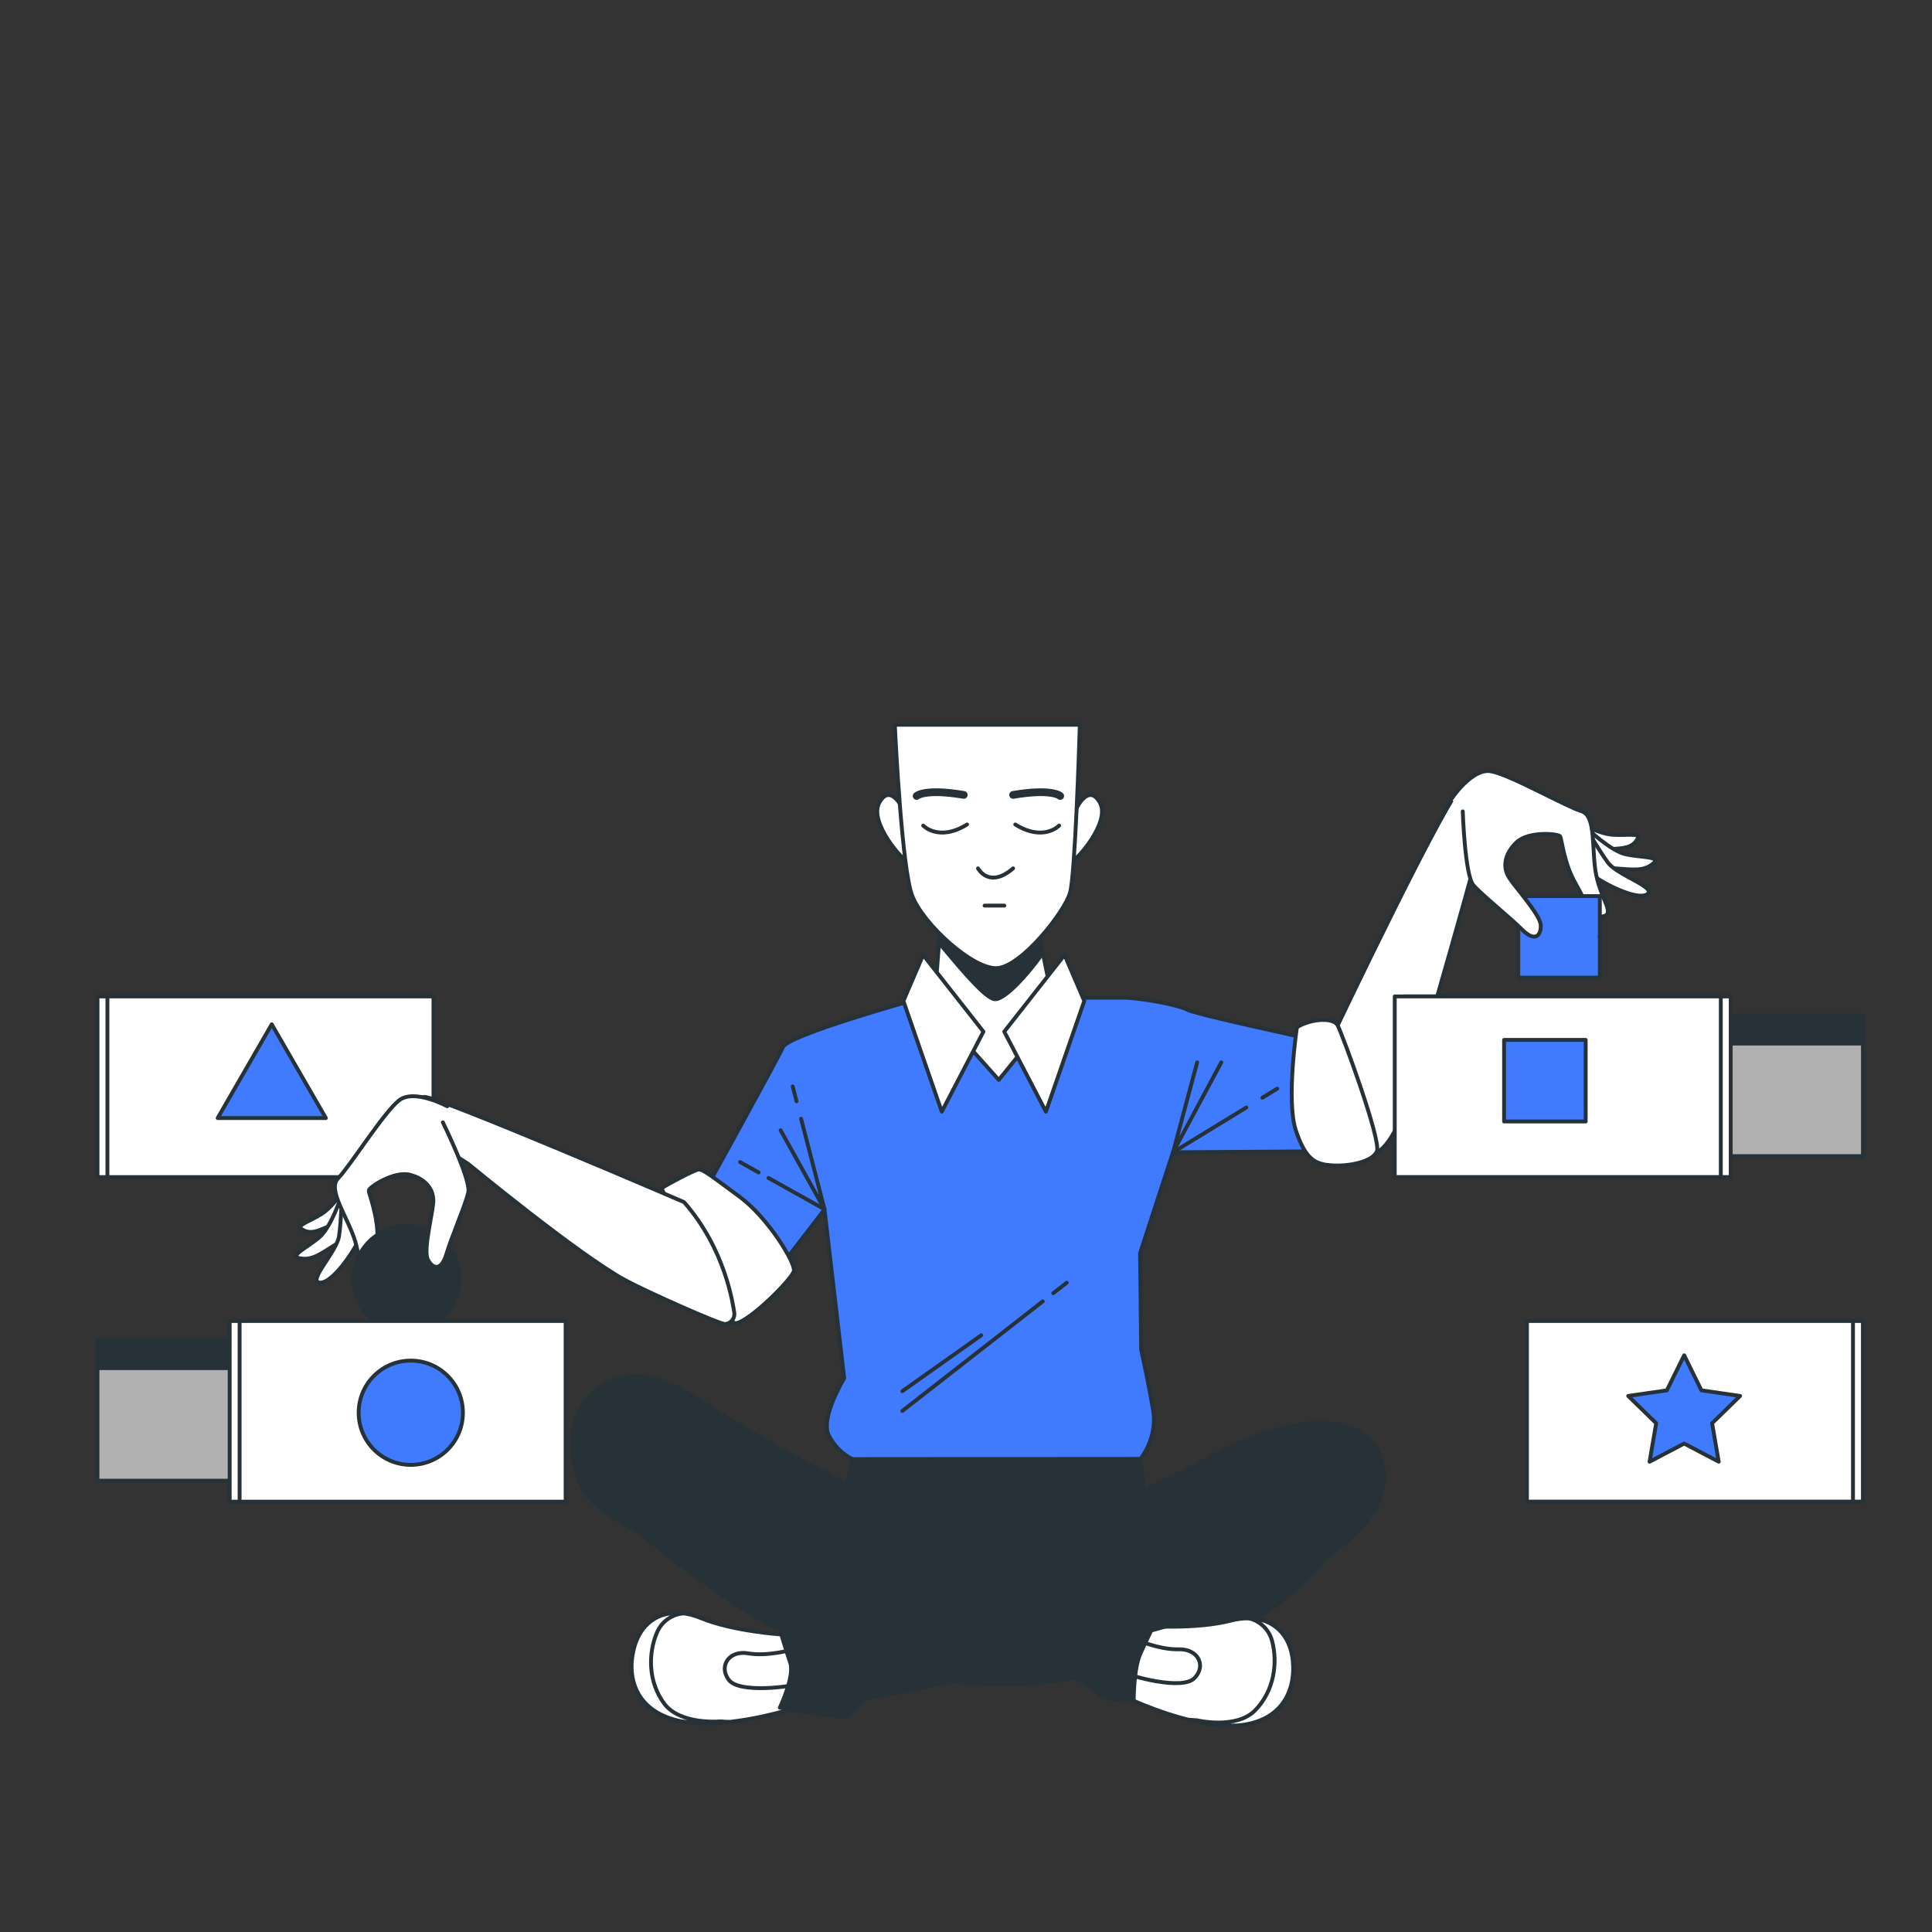 <?xml version="1.0" encoding="UTF-8" standalone="no"?>
<!DOCTYPE svg PUBLIC "-//W3C//DTD SVG 1.1//EN" "http://www.w3.org/Graphics/SVG/1.1/DTD/svg11.dtd">
<svg width="100%" height="100%" viewBox="0 0 500 500" version="1.1" xmlns="http://www.w3.org/2000/svg" xmlns:xlink="http://www.w3.org/1999/xlink" xml:space="preserve" xmlns:serif="http://www.serif.com/" style="fill-rule:evenodd;clip-rule:evenodd;stroke-linecap:round;stroke-linejoin:round;">
    <rect x="0" y="0" width="500" height="500" fill="#333333" stroke="none"/>
    <g id="freepik--drawers-2--inject-13">
        <g transform="matrix(-1,-7.65714e-16,7.65714e-16,-1,134.84,562.5)">
            <rect x="25.23" y="257.87" width="84.38" height="46.75" style="fill:white;stroke:rgb(38,50,56);stroke-width:1px;"/>
        </g>
        <g transform="matrix(-1,-7.65714e-16,7.65714e-16,-1,139.97,562.5)">
            <rect x="27.79" y="257.87" width="84.38" height="46.75" style="fill:white;stroke:rgb(38,50,56);stroke-width:1px;"/>
        </g>
        <path d="M70.33,265.09L56.33,289.35L84.33,289.35L70.33,265.09Z" style="fill:rgb(64,123,255);fill-rule:nonzero;stroke:rgb(38,50,56);stroke-width:1px;"/>
        <rect x="397.74" y="341.87" width="84.38" height="46.75" style="fill:white;stroke:rgb(38,50,56);stroke-width:1px;"/>
        <rect x="395.17" y="341.87" width="84.38" height="46.75" style="fill:white;stroke:rgb(38,50,56);stroke-width:1px;"/>
        <path d="M435.86,350.75L440.33,359.82L450.33,361.27L443.09,368.33L444.8,378.29L435.86,373.59L426.91,378.29L428.62,368.33L421.38,361.27L431.38,359.82L435.86,350.75Z" style="fill:rgb(64,123,255);fill-rule:nonzero;stroke:rgb(38,50,56);stroke-width:1px;"/>
    </g>
    <g id="freepik--Character--inject-13">
        <path d="M236.64,258.77C236.64,258.77 204.02,267.85 202.64,270.97C201.26,274.09 182.78,307.56 182.78,307.56L199.23,331.39L213.38,313L218.48,356.69C218.48,356.69 212.24,366.9 214.48,371.44C215.826,374.143 218.017,376.334 220.72,377.68L295.05,377.68C295.05,377.68 299.59,372.29 298.45,365.2C297.31,358.11 295.33,349.31 295.33,349.31L295.05,324.31L303.56,298.21L345.26,297.93L338.2,268.7C338.2,268.7 309.26,262.46 307.28,261.32C305.3,260.18 295.36,258.2 290.54,258.2L276.92,258.2L239.19,257.92L236.64,258.77Z" style="fill:rgb(64,123,255);fill-rule:nonzero;stroke:rgb(38,50,56);stroke-width:1px;"/>
        <path d="M207.32,289.54L213.38,312.95L202.03,292.52" style="fill:none;fill-rule:nonzero;stroke:rgb(38,50,56);stroke-width:1px;"/>
        <path d="M205.15,281.18L206.15,285.02" style="fill:none;fill-rule:nonzero;stroke:rgb(38,50,56);stroke-width:1px;"/>
        <path d="M196.33,303.43L191.54,300.75" style="fill:none;fill-rule:nonzero;stroke:rgb(38,50,56);stroke-width:1px;"/>
        <path d="M213.38,312.95L198.89,304.86" style="fill:none;fill-rule:nonzero;stroke:rgb(38,50,56);stroke-width:1px;"/>
        <path d="M309.83,274.94L303.59,298.2L316.07,274.94" style="fill:none;fill-rule:nonzero;stroke:rgb(38,50,56);stroke-width:1px;"/>
        <path d="M326.71,284.09L330.54,281.75" style="fill:none;fill-rule:nonzero;stroke:rgb(38,50,56);stroke-width:1px;"/>
        <path d="M303.59,298.2L322.55,286.62" style="fill:none;fill-rule:nonzero;stroke:rgb(38,50,56);stroke-width:1px;"/>
        <path d="M272.58,334.68L276.07,331.96" style="fill:none;fill-rule:nonzero;stroke:rgb(38,50,56);stroke-width:1px;"/>
        <path d="M233.52,365.15L269.87,336.79" style="fill:none;fill-rule:nonzero;stroke:rgb(38,50,56);stroke-width:1px;"/>
        <path d="M253.94,345.57L233.52,360.04" style="fill:none;fill-rule:nonzero;stroke:rgb(38,50,56);stroke-width:1px;"/>
        <path d="M243.45,238.34L241.75,260.75L258.48,279.48L272.95,261.6L268.41,239.48L243.45,238.34Z" style="fill:white;fill-rule:nonzero;stroke:rgb(38,50,56);stroke-width:1px;"/>
        <path d="M268.41,239.48L243.41,238.34L243,244C246.73,248.33 254.2,257.8 257.22,258.56C259.75,259.19 266.22,251.92 269.87,246.69L268.41,239.48Z" style="fill:rgb(38,50,56);fill-rule:nonzero;stroke:rgb(38,50,56);stroke-width:1px;"/>
        <path d="M238.91,247.14L254.51,266.99L243.73,287.7L233.8,259.05L238.91,247.14Z" style="fill:white;fill-rule:nonzero;stroke:rgb(38,50,56);stroke-width:1px;"/>
        <path d="M275.5,247.14L259.9,266.99L270.68,287.7L280.61,259.05L275.5,247.14Z" style="fill:white;fill-rule:nonzero;stroke:rgb(38,50,56);stroke-width:1px;"/>
        <path d="M233.53,209.12C233.53,209.12 230.41,202.6 227.58,207.7C224.75,212.8 233.82,223 235,223C236.18,223 233.53,209.12 233.53,209.12Z" style="fill:white;fill-rule:nonzero;stroke:rgb(38,50,56);stroke-width:1px;"/>
        <path d="M278.64,209.12C278.64,209.12 281.76,202.6 284.64,207.7C287.52,212.8 278.36,223 277.22,223C276.08,223 278.64,209.12 278.64,209.12Z" style="fill:white;fill-rule:nonzero;stroke:rgb(38,50,56);stroke-width:1px;"/>
        <path d="M231.58,187.56C231.8,192.21 233.45,224.97 236.09,231.82C238.92,239.19 251.97,251.11 258.21,250.54C264.45,249.97 275.52,236.07 276.94,230.97C278.21,226.38 279.26,194.04 279.46,187.56L231.58,187.56Z" style="fill:white;fill-rule:nonzero;stroke:rgb(38,50,56);stroke-width:1px;"/>
        <path d="M238.92,213.66C238.92,213.66 242.92,217.92 250.27,213.38" style="fill:none;fill-rule:nonzero;stroke:rgb(38,50,56);stroke-width:1px;"/>
        <path d="M274.1,213.66C274.1,213.66 270.1,217.92 262.75,213.38" style="fill:none;fill-rule:nonzero;stroke:rgb(38,50,56);stroke-width:1px;"/>
        <path d="M253.11,224.73C253.11,224.73 255.94,230.12 262.19,224.73" style="fill:none;fill-rule:nonzero;stroke:rgb(38,50,56);stroke-width:1px;"/>
        <path d="M254.81,234.37L259.92,234.37" style="fill:none;fill-rule:nonzero;stroke:rgb(38,50,56);stroke-width:1px;"/>
        <path d="M237.22,206C237.22,206 239.22,204 249.42,205.72" style="fill:none;fill-rule:nonzero;stroke:rgb(38,50,56);stroke-width:2px;"/>
        <path d="M274.38,206C274.38,206 272.38,204 262.19,205.72" style="fill:none;fill-rule:nonzero;stroke:rgb(38,50,56);stroke-width:2px;"/>
        <path d="M345,267.85C345,267.85 375.63,203.45 378.75,203.17C381.87,202.89 385.56,207.17 384.43,212.81C383.3,218.45 367.7,273 364.3,284.3C360.9,295.6 356.35,300.18 352.67,298.77C348.99,297.36 345,267.85 345,267.85Z" style="fill:white;fill-rule:nonzero;stroke:rgb(38,50,56);stroke-width:1px;"/>
        <path d="M171.22,307.5C171.22,307.5 186.88,343.07 190.52,342.44C194.16,341.81 205,331 205.45,328.92C205.9,326.84 198.73,315.11 191.45,309.75C184.17,304.39 181.84,302.49 180.72,302.68C179.6,302.87 173,306.32 171.22,307.5Z" style="fill:white;fill-rule:nonzero;stroke:rgb(38,50,56);stroke-width:1px;"/>
        <path d="M335.64,265.86C335.64,265.86 332.81,284.86 335.36,292.53C337.91,300.2 340.47,301.32 344.72,301.6C348.97,301.88 355.22,300.75 356.35,297.92C357.48,295.09 347.28,267.28 346.14,265.29C345,263.3 339.33,263.59 335.64,265.86Z" style="fill:white;fill-rule:nonzero;stroke:rgb(38,50,56);stroke-width:1px;"/>
        <path d="M117.62,298.94C115.352,297.382 112.991,295.962 110.55,294.69C108.109,293.418 106.02,293.46 105.01,289.32C104,285.18 109.83,283.88 109.83,283.88C113.56,283.81 177.02,311.1 177.02,311.1C187.78,323.34 189.69,337.69 190.02,339.65C190.045,339.794 190.057,339.94 190.057,340.086C190.057,341.431 189.002,342.56 187.66,342.65C186.54,342.84 167.49,334.38 161.8,331.3C149.72,324.75 121.17,301.2 121.17,301.2L117.62,298.94Z" style="fill:white;fill-rule:nonzero;stroke:rgb(38,50,56);stroke-width:1px;"/>
        <path d="M88.87,308.12C88.87,308.12 86.15,312.29 83.3,314.12C80.45,315.95 76.69,317.12 77.89,317.96C79.09,318.8 80.51,319.36 83.45,318.05C86.39,316.74 89.85,315.36 89.85,315.36C89.85,315.36 92.93,307.16 88.87,308.12Z" style="fill:white;fill-rule:nonzero;stroke:rgb(38,50,56);stroke-width:1px;"/>
        <path d="M88.32,309.54C88.32,309.54 85.76,317.64 82.53,320.32C79.3,323 74.64,325.12 77.64,325.65C80.64,326.18 82.51,324.81 86.56,322.26C90.61,319.71 91.84,317.65 91.25,312.73C90.66,307.81 90,307.13 88.32,309.54Z" style="fill:white;fill-rule:nonzero;stroke:rgb(38,50,56);stroke-width:1px;"/>
        <path d="M88.6,306.58C88.6,306.58 88.36,315.87 87.74,319.94C87.12,324.01 79.48,331.68 82.74,331.94C86,332.2 91.63,323.8 92.93,320.67C94.23,317.54 95.18,316.84 94.18,314.11C93.18,311.38 89.39,303.54 88.6,306.58Z" style="fill:white;fill-rule:nonzero;stroke:rgb(38,50,56);stroke-width:1px;"/>
        <g transform="matrix(0.677,-0.736,0.736,0.677,-209.63,184.22)">
            <circle cx="105.14" cy="331.02" r="13.69" style="fill:rgb(38,50,56);stroke:rgb(38,50,56);stroke-width:1px;"/>
        </g>
        <path d="M115.73,286.3C115.73,286.3 107.27,281.69 103.31,284.75C99.35,287.81 90.45,302 87.52,304.92C84.59,307.84 90.07,315.05 91.95,321.33C93.83,327.61 92.32,332.62 95.56,331.53C98.8,330.44 97.46,327.24 97.68,320.86C97.9,314.48 95.33,308.86 95.46,308.04C95.59,307.22 101.97,302.95 106.13,304.04C110.29,305.13 112.36,307.97 112.13,311.19C111.9,314.41 109.52,323.53 110.73,325.96C111.94,328.39 114.17,329.06 115.51,324.6C116.85,320.14 120.44,311.86 121.19,308.6C121.94,305.34 114.61,290.46 114.61,290.46" style="fill:white;fill-rule:nonzero;stroke:rgb(38,50,56);stroke-width:1px;"/>
        <path d="M98,342.7C93.942,340.212 91.462,335.781 91.462,331.021C91.462,323.691 97.345,317.593 104.67,317.33" style="fill:rgb(38,50,56);fill-rule:nonzero;stroke:rgb(38,50,56);stroke-width:1px;"/>
        <path d="M409.59,213.38C409.59,213.38 413.94,215.78 417.32,216.03C420.7,216.28 424.56,215.55 423.9,216.87C423.24,218.19 422.25,219.33 419.04,219.58C415.83,219.83 412.12,220.22 412.12,220.22C412.12,220.22 405.55,214.45 409.59,213.38Z" style="fill:white;fill-rule:nonzero;stroke:rgb(38,50,56);stroke-width:1px;"/>
        <path d="M410.74,214.37C410.74,214.37 416.82,220.31 420.93,221.14C425.04,221.97 430.15,221.65 427.76,223.54C425.37,225.43 423.06,225.1 418.29,224.76C413.52,224.42 411.46,223.18 409.66,218.57C407.86,213.96 408.1,213.05 410.74,214.37Z" style="fill:white;fill-rule:nonzero;stroke:rgb(38,50,56);stroke-width:1px;"/>
        <path d="M409.09,211.9C409.09,211.9 413.69,219.98 416.15,223.27C418.61,226.56 428.98,229.72 426.26,231.44C423.54,233.16 414.58,228.44 411.95,226.31C409.32,224.18 408.17,224 407.76,221.12C407.35,218.24 407,209.59 409.09,211.9Z" style="fill:white;fill-rule:nonzero;stroke:rgb(38,50,56);stroke-width:1px;"/>
        <rect x="392.93" y="231.9" width="21.11" height="21.11" style="fill:rgb(64,123,255);stroke:rgb(38,50,56);stroke-width:1px;"/>
        <path d="M375.6,206.82C375.6,206.82 380.89,198.76 385.82,199.6C390.75,200.44 405.31,208.77 409.26,209.93C413.21,211.09 411.8,220.06 413.1,226.48C414.4,232.9 418.1,236.61 414.73,237.18C411.36,237.75 411.03,234.29 407.83,228.77C404.63,223.25 404.23,217.08 403.74,216.42C403.25,215.76 395.59,215 392.46,218C389.33,221 388.82,224.42 390.55,227.14C392.28,229.86 398.68,236.78 398.75,239.5C398.82,242.22 397.18,243.86 393.9,240.56C390.62,237.26 383.54,231.65 381.32,229.09C379.1,226.53 378.56,209.99 378.56,209.99" style="fill:white;fill-rule:nonzero;stroke:rgb(38,50,56);stroke-width:1px;"/>
        <path d="M403.53,231.91L414.04,231.91L414.04,242.57" style="fill:rgb(64,123,255);fill-rule:nonzero;stroke:rgb(38,50,56);stroke-width:1px;"/>
        <path d="M220.75,377.63L215.75,396.39L162.09,394.07C162.09,394.07 194.52,420.71 210.34,426.07C226.16,431.43 247.79,437.27 265.93,435.72C284.07,434.17 301.83,430.72 319.93,421.82C338.03,412.92 348.93,395.57 348.93,395.57L297.56,395.57L295.08,377.57L220.75,377.63Z" style="fill:rgb(38,50,56);fill-rule:nonzero;stroke:rgb(38,50,56);stroke-width:1px;"/>
        <path d="M297.23,420.81C297.23,420.81 309.57,421.72 318.46,419.43C327.35,417.14 333.76,421.52 334.57,429.81C335.38,438.1 331.23,445.72 320.2,446.55C309.17,447.38 293.41,440.16 293.41,440.16C293.41,440.16 289.09,429.05 297.23,420.81Z" style="fill:white;fill-rule:nonzero;stroke:rgb(38,50,56);stroke-width:1px;"/>
        <path d="M309.72,445.2C309.72,445.2 319.93,447.65 324.84,442.62C329.75,437.59 330.74,430.35 329.2,424.62C328.414,421.712 326.077,419.468 323.14,418.8C329.53,418.87 333.91,423.03 334.57,429.8C335.38,438.1 331.23,445.71 320.2,446.54C315.953,446.703 311.706,446.207 307.61,445.07L309.72,445.2Z" style="fill:white;fill-rule:nonzero;stroke:rgb(38,50,56);stroke-width:1px;"/>
        <path d="M293.81,424.25C293.81,424.25 299.98,426.99 305.06,426.84C310.14,426.69 312.27,431.2 309.06,434.35C305.85,437.5 292.68,433.8 291.52,433.01C290.36,432.22 290.75,426.57 293.81,424.25Z" style="fill:white;fill-rule:nonzero;stroke:rgb(38,50,56);stroke-width:1px;"/>
        <path d="M236.19,391.92C216.766,383.449 198.061,373.416 180.26,361.92C171.07,355.86 161.87,353.56 153.93,360.04C145.99,366.52 146.41,380.73 152.88,388.04C159.35,395.35 179.43,402.67 198.45,410.62C217.47,418.57 255.92,427.75 267,430.68C278.08,433.61 281.21,435.49 283.93,438C286.65,440.51 293.41,440.19 293.41,440.19C293.41,440.19 293.34,431.73 295.22,427.75C297.1,423.77 298.35,421.07 298.35,421.07C298.35,421.07 295.01,418.56 291.87,416.26C288.73,413.96 287.87,415.63 281.42,411.45C274.26,406.83 265.48,404.06 257.61,400.94C250.49,398.09 243.33,395.09 236.19,391.92Z" style="fill:rgb(38,50,56);fill-rule:nonzero;stroke:rgb(38,50,56);stroke-width:1px;"/>
        <path d="M202.22,423C202.22,423 189.86,422.23 181.37,418.76C172.88,415.29 165.93,418.76 164,426.86C162.07,434.96 165.16,443.08 176,445.39C186.84,447.7 203.4,442.69 203.4,442.69C203.4,442.69 209.16,432.29 202.22,423Z" style="fill:white;fill-rule:nonzero;stroke:rgb(38,50,56);stroke-width:1px;"/>
        <path d="M186.53,445.49C186.53,445.49 176.08,446.49 171.9,440.89C167.72,435.29 167.72,427.89 170.02,422.5C171.187,419.722 173.808,417.811 176.81,417.55C170.47,416.76 165.57,420.28 164,426.88C162.07,434.99 165.16,443.1 176,445.41C180.185,446.143 184.459,446.227 188.67,445.66L186.53,445.49Z" style="fill:white;fill-rule:nonzero;stroke:rgb(38,50,56);stroke-width:1px;"/>
        <path d="M205.14,426.89C205.14,426.89 198.66,428.77 193.64,427.89C188.62,427.01 185.91,431.24 188.64,434.79C191.37,438.34 204.95,436.46 206.2,435.84C207.45,435.22 207.85,429.61 205.14,426.89Z" style="fill:none;fill-rule:nonzero;stroke:rgb(38,50,56);stroke-width:1px;"/>
        <path d="M217.27,419.93C217.27,419.93 288.69,390.6 314.16,376.7C339.63,362.8 358.16,367.05 358.16,382.1C358.16,397.15 337.31,407.2 320.72,414.53C304.13,421.86 239.65,436.92 232.32,438.08C224.99,439.24 223.82,439.62 223.82,439.62C223.82,439.62 219.96,443.87 218.82,444.25C217.68,444.63 201.82,441.94 201.82,441.94C201.82,441.94 205.68,433.83 204.52,430.36C203.36,426.89 202.21,423.02 202.21,423.02C202.21,423.02 211.09,416.46 217.27,419.93Z" style="fill:rgb(38,50,56);fill-rule:nonzero;stroke:rgb(38,50,56);stroke-width:1px;"/>
    </g>
    <g id="freepik--drawers-1--inject-13">
        <rect x="439.65" y="262.72" width="42.48" height="36.49" style="fill:rgb(38,50,56);stroke:rgb(38,50,56);stroke-width:1px;"/>
        <rect x="439.65" y="270.07" width="42.48" height="29.14" style="fill:rgb(176,176,176);stroke:rgb(38,50,56);stroke-width:1px;"/>
        <rect x="363.53" y="257.87" width="84.38" height="46.75" style="fill:white;stroke:rgb(38,50,56);stroke-width:1px;"/>
        <rect x="360.96" y="257.87" width="84.38" height="46.75" style="fill:white;stroke:rgb(38,50,56);stroke-width:1px;"/>
        <rect x="389.26" y="269.13" width="21.11" height="21.11" style="fill:rgb(64,123,255);stroke:rgb(38,50,56);stroke-width:1px;"/>
        <g transform="matrix(-1,-7.65714e-16,7.65714e-16,-1,92.93,729.92)">
            <rect x="25.23" y="346.72" width="42.48" height="36.49" style="fill:rgb(38,50,56);stroke:rgb(38,50,56);stroke-width:1px;"/>
        </g>
        <g transform="matrix(-1,-7.65714e-16,7.65714e-16,-1,92.93,737.28)">
            <rect x="25.23" y="354.07" width="42.48" height="29.14" style="fill:rgb(176,176,176);stroke:rgb(38,50,56);stroke-width:1px;"/>
        </g>
        <g transform="matrix(-1,-7.65714e-16,7.65714e-16,-1,203.26,730.5)">
            <rect x="59.44" y="341.87" width="84.38" height="46.75" style="fill:white;stroke:rgb(38,50,56);stroke-width:1px;"/>
        </g>
        <g transform="matrix(-1,-7.65714e-16,7.65714e-16,-1,208.39,730.5)">
            <rect x="62" y="341.87" width="84.38" height="46.75" style="fill:white;stroke:rgb(38,50,56);stroke-width:1px;"/>
        </g>
        <g transform="matrix(0.736,-0.677,0.677,0.736,-219.46,168.44)">
            <circle cx="106.28" cy="365.66" r="13.49" style="fill:rgb(64,123,255);stroke:rgb(38,50,56);stroke-width:1px;"/>
        </g>
    </g>
</svg>
